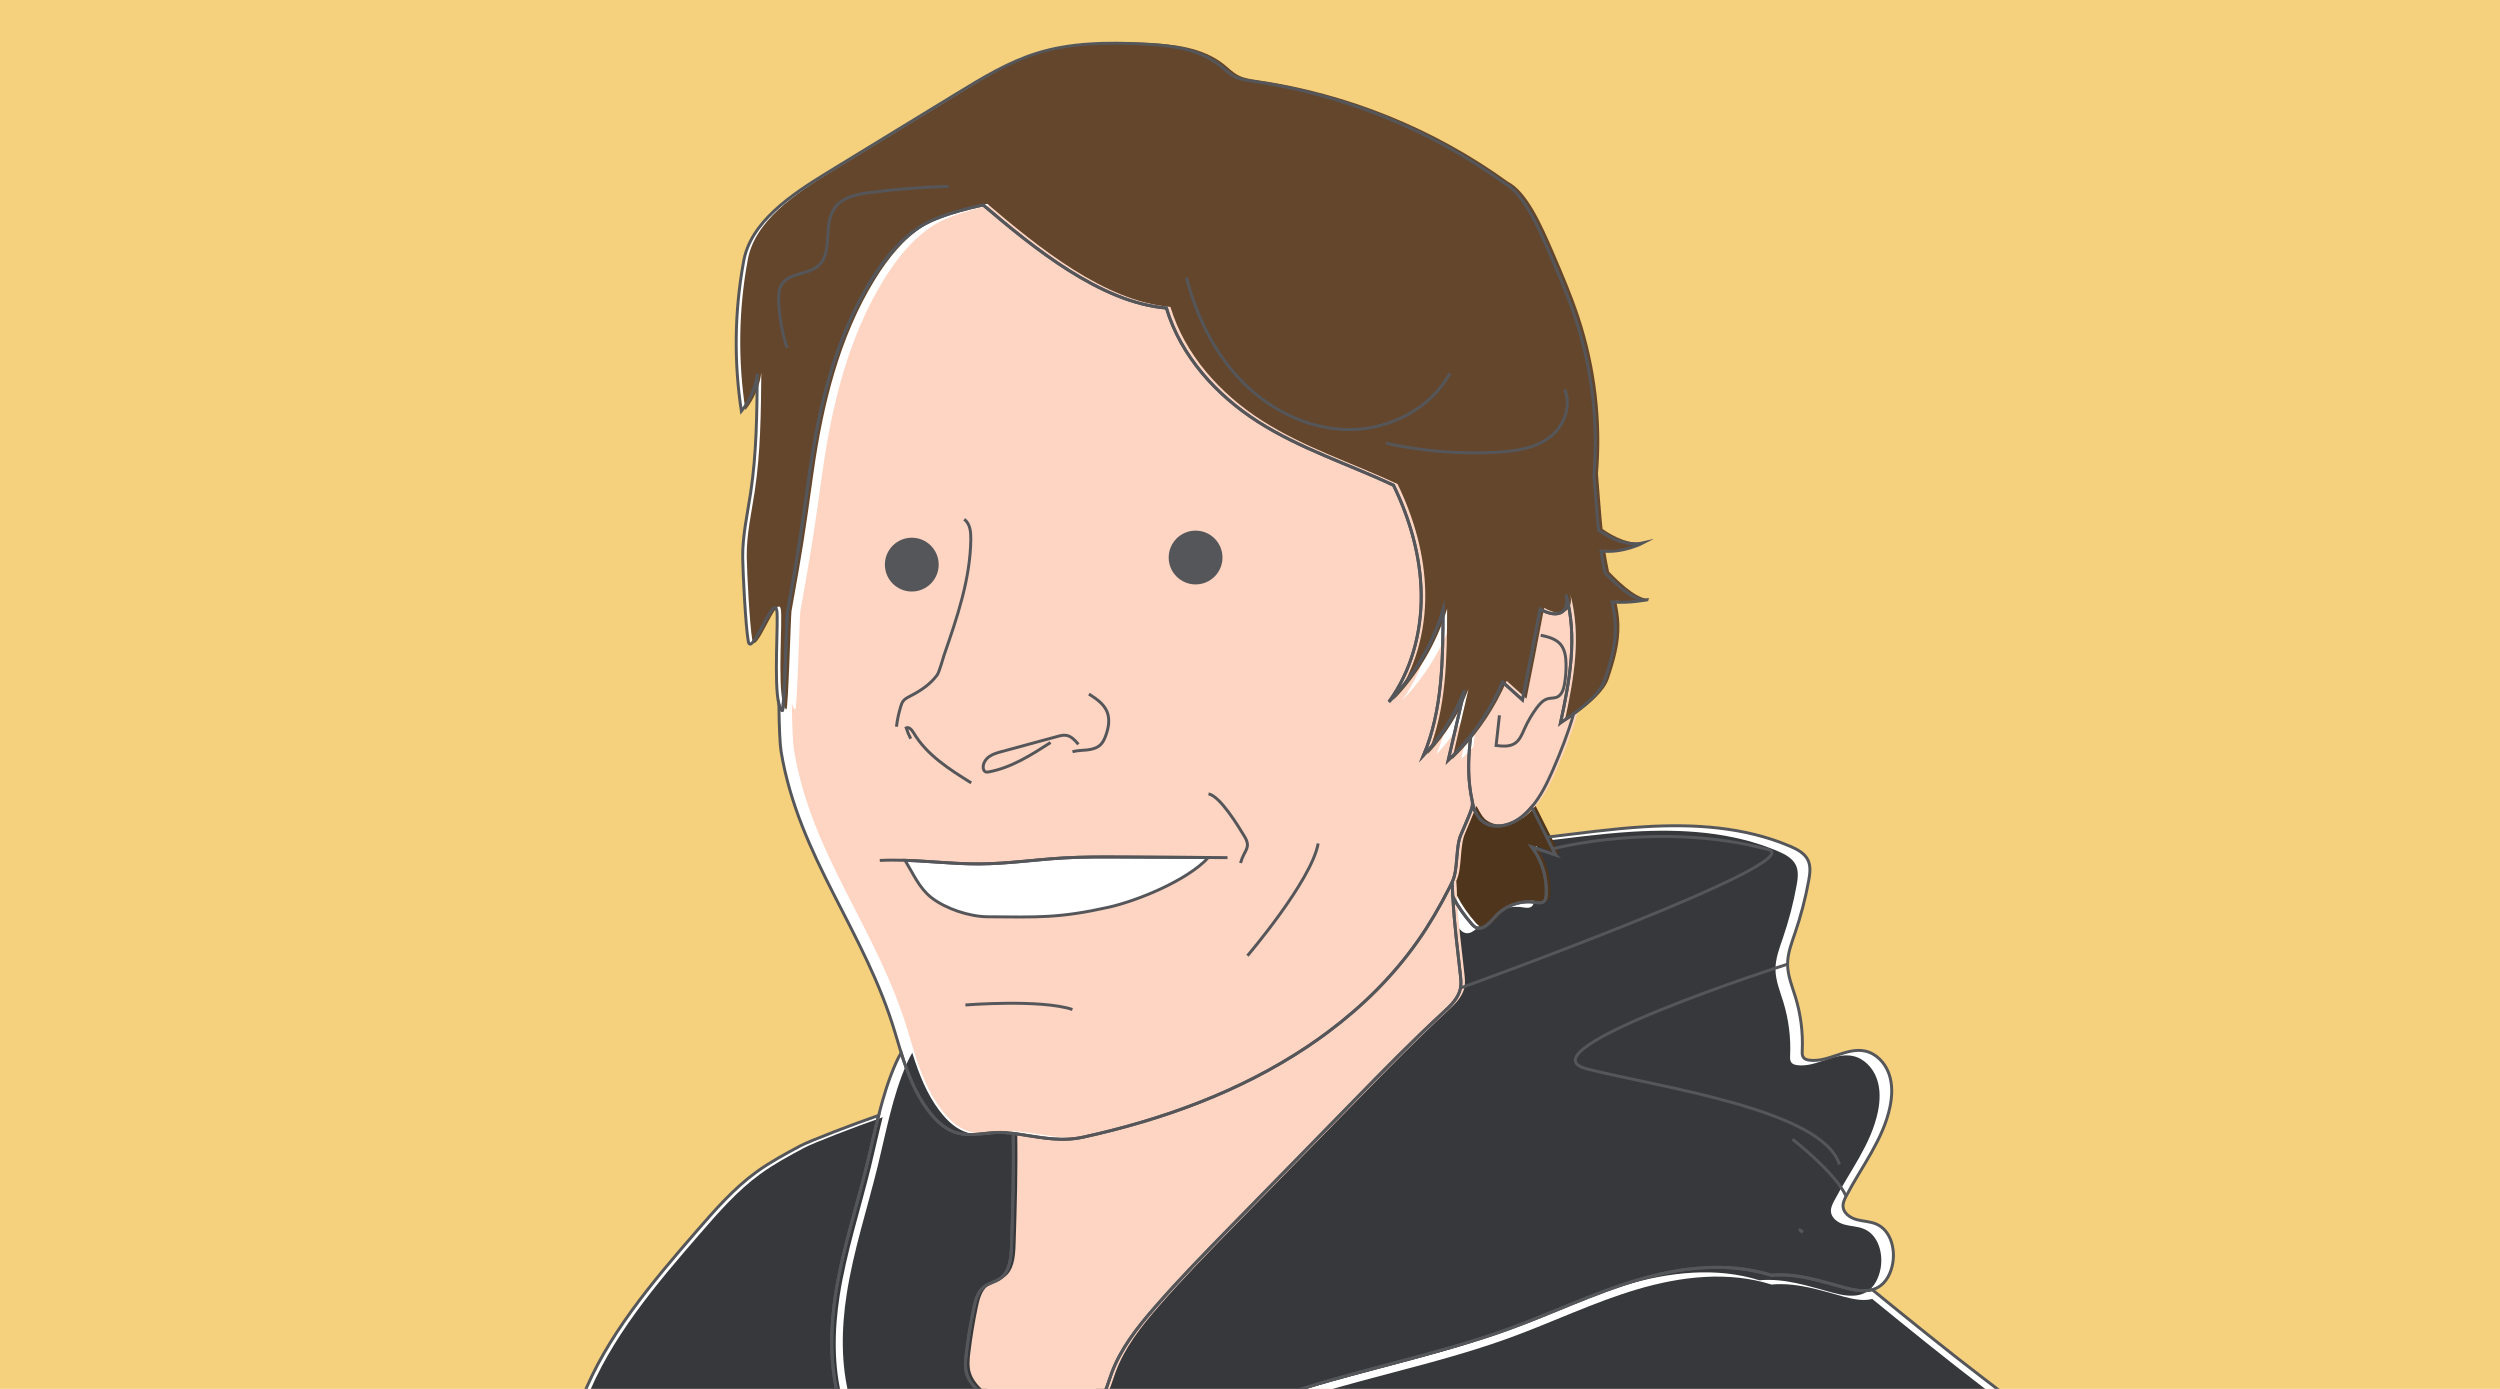 <?xml version="1.0" encoding="UTF-8"?>
<svg id="Layer_1" xmlns="http://www.w3.org/2000/svg" xmlns:xlink="http://www.w3.org/1999/xlink" version="1.1" viewBox="0 0 841.89 467.72">
  <!-- Generator: Adobe Illustrator 29.0.0, SVG Export Plug-In . SVG Version: 2.1.0 Build 186)  -->
  <defs>
    <style>
      .st0, .st1 {
        fill: none;
      }

      .st2 {
        fill: #f6d17d;
      }

      .st3 {
        fill: #55565a;
      }

      .st4 {
        fill: #63462c;
      }

      .st5 {
        fill: #4f351c;
      }

      .st6 {
        fill: #37383b;
      }

      .st7 {
        fill: #fff;
      }

      .st8 {
        fill: #fdd5c2;
      }

      .st9 {
        clip-path: url(#clippath);
      }

      .st1 {
        stroke: #55565a;
        stroke-miterlimit: 10;
      }
    </style>
    <clipPath id="clippath">
      <rect class="st0" width="841.89" height="467.72"/>
    </clipPath>
  </defs>
  <g class="st9">
    <rect class="st2" width="841.89" height="467.72"/>
    <g>
      <path class="st7" d="M525.51,243.06c3.15-14.53,5.73-28.77,1.87-43.13,1.4,5.53-2.35,8.48-8.74,4.83-2.1,11.23-4.03,20.9-5.95,30.58-2.22-2-4.45-4.01-6.67-6.01-.95,2.23-2.02,4.41-3.17,6.54-2.18,4.03-4.7,7.87-7.54,11.46-.81,6.47-1.08,12.96-.05,19.31.16.97.33,1.93.56,2.9.48,2.1,1.19,4.26,2.58,5.86.22.25.45.5.71.72,3.69,3.2,9.6,1.61,13.4-1.47,1.2-.98,2.29-2.07,3.28-3.25,3.1-3.67,5.27-8.16,7.21-12.61,2.67-6.12,5.09-12.39,6.95-18.8-1.59,1.16-3.12,2.2-4.43,3.06Z"/>
      <path class="st7" d="M523.86,287.53c-1-2-2.01-4-3.01-6-1.69-3.37-3.38-6.75-5.07-10.12-.99,1.17-2.07,2.27-3.28,3.25-3.79,3.08-9.47,4.38-13.4,1.47-1.57-1.16-3.03-4.47-3.25-4.72-1.13,2.81-2.7,6.53-3.88,9.32-1.86,4.37-.86,11.77-2.96,16.01.06,1.65.13,3.24.22,4.78,1.72,3.35,3.94,6.49,6.39,9.26.39.44.81.87,1.34,1.14,2.46,1.22,4.8-1.65,6.63-3.69,3.26-3.63,8.4-5.48,13.23-4.75,1.1.17,2.39.4,3.19-.38.53-.52.64-1.33.69-2.07.35-5.73-1.4-11.57-4.84-16.17,2.67.89,5.34,1.79,8.01,2.68Z"/>
      <path class="st7" d="M495.81,269.54c-.22-.96-.4-1.93-.56-2.9-1.04-6.36-.76-12.85.05-19.31-2.34,2.97-4.88,5.77-7.63,8.37,1.82-7.86,3.65-15.73,5.47-23.59-3.09,8.11-7.8,15.6-13.76,21.91,6.41-15.3,6.54-32.4,6.57-48.99-3.51,11.57-9.82,22.28-18.24,30.95,7.53-10.33,11.01-23.3,10.88-36.08-.14-12.78-3.75-25.37-9.33-36.87-15.24-7.11-31.45-12.31-45.58-21.33-14.13-9.02-26.1-22.26-30.9-38.32-22.16-1.84-44.75-20.31-61.69-34.71,0,0-14.03,2.73-21.05,7.19-7.02,4.45-12.35,11.15-16.72,18.23-12,19.45-17.51,42.22-20.71,64.85-3.2,22.63-3.42,24.39-7.45,46.89-.23,1.27-1.1,33.38-1.72,33.09-.49-.23-.86-.98-1.15-2.09.11,7.74.35,13.53.76,15.96,6.03,35.77,28.15,60.1,38.46,94.88.64,2.16,1.28,4.33,1.96,6.49,2.21,7,4.83,13.84,9.27,19.65,9.33,12.21,16.95,6.38,26.15,7.26.77.07,1.53.16,2.28.26,7.65.96,14.34,2.78,21.91,1.56.55-.09,1.09-.19,1.65-.31,26.6-5.82,52.68-15.26,75.34-30.36,2.42-1.61,4.79-3.29,7.12-5.03,11.57-8.64,21.97-18.87,30.26-30.68,3.96-5.63,7.4-11.57,10.51-17.7.35-.68.69-1.37,1.03-2.06,2.1-4.24,1.1-11.64,2.96-16.01,1.19-2.78,4.32-9.07,3.83-11.17Z"/>
      <path class="st7" d="M329.76,468.25c.95.87,1.94,1.68,2.98,2.44h38.23c1.48-2.61,2.29-5.69,3.34-8.55,1.5-4.08,3.61-7.87,6.06-11.47,2.63-3.86,5.65-7.5,8.73-11.02,8.19-9.39,16.9-18.3,25.61-27.2,13.88-14.2,27.77-28.39,41.65-42.59,9.72-9.94,19.45-19.88,29.67-29.31,2.51-2.32,5.2-4.85,5.81-8.21.27-1.46.11-2.97-.05-4.45-.96-8.64-2-16.48-2.55-26.39-.08-1.54-.16-3.13-.22-4.78-.34.69-.68,1.38-1.03,2.06-3.12,6.12-6.56,12.06-10.51,17.7-8.29,11.81-18.69,22.04-30.26,30.68-2.33,1.74-4.71,3.42-7.12,5.03-22.67,15.1-48.74,24.53-75.34,30.36-.56.12-1.1.22-1.65.31-7.57,1.23-14.26-.59-21.91-1.56.25,12.64-.15,25.31-.55,37.94-.13,3.99-.55,8.57-3.8,10.89-1.69,1.21-3.89,1.57-5.52,2.86-2.1,1.66-2.83,4.48-3.38,7.1-1.07,5.1-1.91,10.24-2.54,15.41-.28,2.28-.5,4.65.18,6.84.72,2.33,2.4,4.24,4.2,5.88Z"/>
      <path class="st7" d="M282.46,470.69c-3.07-11.38-2.88-23.64-1.05-35.37,2.3-14.73,7.01-28.95,10.54-43.43,1.35-5.53,2.54-11.13,3.94-16.65-8.76,3.03-23.32,8.63-26.4,10.28-5.07,2.72-10.15,5.44-14.8,8.82-7.71,5.61-14.02,12.87-20.27,20.07-14.94,17.21-30.33,35.34-38.45,56.28h86.49Z"/>
      <path class="st7" d="M332.74,470.69c-1.04-.76-2.03-1.57-2.98-2.44-1.8-1.65-3.47-3.56-4.2-5.88-.68-2.2-.45-4.56-.18-6.84.63-5.17,1.47-10.32,2.54-15.41.55-2.62,1.28-5.44,3.38-7.1,1.63-1.29,3.83-1.65,5.52-2.86,3.25-2.33,3.67-6.9,3.8-10.89.41-12.64.81-25.31.55-37.94-.75-.09-1.51-.18-2.28-.26-9.2-.88-16.82,4.94-26.15-7.26-4.44-5.81-7.07-12.65-9.27-19.65-.62,1.03-1.17,2.1-1.64,3.16-2.59,5.77-4.4,11.81-5.95,17.94-1.4,5.52-2.59,11.12-3.94,16.65-3.53,14.48-8.24,28.71-10.54,43.43-1.83,11.73-2.02,23.99,1.05,35.37h50.28Z"/>
      <path class="st7" d="M676.83,470.69c-3.07-2.46-6.21-4.86-9.33-7.24-11.2-8.55-25.21-19.85-37.02-29.52-2.98.81-6.36.1-9.43-.72-8.07-2.17-15.98-4.9-24.48-4.12-14.59-4.61-30.52-2.74-45.19,1.6-14.67,4.34-28.52,11.06-42.89,16.3-26.05,9.51-54.03,14.3-79.95,23.69h248.29Z"/>
      <path class="st7" d="M607.07,414.58s0,0,0,0c-1.28-1.08-1.18-.98,0,0Z"/>
      <path class="st7" d="M428.54,470.69c25.92-9.39,53.9-14.18,79.95-23.69,14.37-5.25,28.22-11.96,42.89-16.3,14.67-4.34,30.6-6.21,45.19-1.6,8.5-.78,16.42,1.95,24.48,4.12,3.07.82,6.45,1.53,9.43.72.72-.19,1.42-.48,2.08-.87,2.74-1.62,4.23-4.78,4.81-7.91.94-5.1-.74-11.26-5.5-13.32-2.09-.91-4.45-.9-6.64-1.5s-4.45-2.17-4.58-4.44c-.07-1.21.48-2.36,1.04-3.44,5.18-9.95,12.49-19.08,14.77-30.07.78-3.74.92-7.72-.4-11.31-1.31-3.59-4.27-6.72-8.01-7.51-6.26-1.33-12.39,3.91-18.74,3.08-.74-.1-1.53-.31-1.98-.9-.49-.64-.46-1.52-.42-2.32.28-6.06-.49-12.16-2.26-17.96-1.12-3.67-2.66-7.3-2.67-11.14-.01-3.6,1.32-7.04,2.48-10.44,1.99-5.8,3.54-11.75,4.64-17.78.41-2.27.74-4.72-.25-6.81-1.11-2.34-3.61-3.65-5.99-4.67-15.32-6.56-32.46-7.61-49.09-6.59-11.01.68-21.95,2.21-32.91,3.51,1,2,2.01,4,3.01,6-2.67-.89-5.34-1.79-8.01-2.68,3.44,4.6,5.19,10.44,4.84,16.17-.05.74-.15,1.55-.69,2.07-.8.78-2.09.54-3.19.38-4.83-.73-9.97,1.12-13.23,4.75-1.83,2.04-4.18,4.91-6.63,3.69-.53-.26-.95-.69-1.34-1.14-2.44-2.78-4.67-5.92-6.39-9.26.55,9.91,1.59,17.74,2.55,26.39.16,1.48.32,2.98.05,4.45-.62,3.36-3.3,5.9-5.81,8.21-10.22,9.43-19.95,19.37-29.67,29.31-13.88,14.2-27.77,28.39-41.65,42.59-8.71,8.9-17.42,17.82-25.61,27.2-3.07,3.52-6.09,7.16-8.73,11.02-2.45,3.59-4.56,7.38-6.06,11.47-1.05,2.86-1.86,5.94-3.34,8.55h57.57Z"/>
      <path class="st7" d="M607.07,414.58s0,0,0,0c-1.18-.98-1.28-1.08,0,0Z"/>
      <path class="st7" d="M554.61,201.65c-3.72.65-9.4-4.18-14.11-9.12-.53-2.41-.97-4.83-1.33-7.3,0-.02,0-.04,0-.06,7.35.86,14.17-2.73,14.17-2.73-5.52,1.29-11.19-1.6-15.02-4.29-.12-1.21-.25-2.4-.36-3.64-.42-4.75-.76-9.71-1.2-15.03,1.48-17.76-.66-35.8-6.24-52.72-2.44-7.4-5.53-14.58-8.61-21.74-4.28-9.94-9.09-20.51-15.51-23.87-24.84-17.92-54.03-29.74-84.34-34.15-2.2-.32-4.46-.62-6.43-1.65-1.76-.92-3.17-2.37-4.71-3.62-7.24-5.82-17.11-6.88-26.39-7.31-11.83-.55-23.9-.42-35.21,3.08-9.64,2.98-18.36,8.29-26.97,13.55l-43.27,26.43c-12.73,7.78-26.57,17.02-28.72,30.53-3,16.5-3.23,33.51-.69,50.09,2.88-3.61,4.76-8.02,5.35-12.6-.12,13.37-.24,26.8-2.23,40.02-1.1,7.3-2.78,14.58-2.68,21.96.07,5.09.97,23.08,1.88,28.09,1.04,5.76,8.56-16.12,9.6-10.36.6,3.32-1.07,24.67.72,31.59.29,1.11.66,1.86,1.15,2.09.62.3,1.49-31.82,1.72-33.09,4.04-22.5,4.25-24.26,7.45-46.89,3.2-22.63,8.71-45.39,20.71-64.85,4.37-7.08,9.7-13.78,16.72-18.23,7.02-4.45,21.05-7.19,21.05-7.19,16.94,14.4,39.53,32.87,61.69,34.71,4.8,16.06,16.77,29.3,30.9,38.32,14.13,9.02,30.35,14.22,45.58,21.33,5.58,11.5,9.19,24.09,9.33,36.87.14,12.78-3.35,25.76-10.88,36.08,8.42-8.67,14.73-19.38,18.24-30.95-.04,16.59-.17,33.69-6.57,48.99,5.96-6.31,10.67-13.8,13.76-21.91-1.82,7.86-3.65,15.73-5.47,23.59,2.74-2.6,5.29-5.41,7.63-8.37,2.84-3.59,5.36-7.43,7.54-11.46,1.15-2.13,2.22-4.31,3.17-6.54,2.22,2,4.45,4.01,6.67,6.01,1.93-9.68,3.85-19.35,5.95-30.58,6.4,3.65,10.15.7,8.74-4.83,3.86,14.35,1.28,28.6-1.87,43.13,1.31-.86,2.85-1.9,4.43-3.06,4.35-3.19,9.07-7.33,10.45-11.4,2.02-5.92,3.78-12.06,3.58-18.31-.08-2.68-.53-5.31-1.11-7.93,5.67.52,11.75-.71,11.75-.71Z"/>
    </g>
    <g>
      <path class="st6" d="M676.83,474.18c-3.07-2.46-6.21-4.86-9.33-7.24-11.2-8.55-25.21-19.85-37.02-29.52-2.98.81-6.36.1-9.43-.72-8.07-2.17-15.98-4.9-24.48-4.12-14.59-4.61-30.52-2.74-45.19,1.6-14.67,4.34-28.52,11.06-42.89,16.3-26.05,9.51-54.03,14.3-79.95,23.69h248.29Z"/>
      <path class="st6" d="M424.46,472.74c25.92-9.39,53.9-14.18,79.95-23.69,14.37-5.25,28.22-11.96,42.89-16.3,14.67-4.34,30.6-6.21,45.19-1.6,8.5-.78,16.42,1.95,24.48,4.12,3.07.82,6.45,1.53,9.43.72.72-.19,1.42-.48,2.08-.87,2.74-1.62,4.23-4.78,4.81-7.91.94-5.1-.74-11.26-5.5-13.32-2.09-.91-4.45-.9-6.64-1.5s-4.45-2.17-4.58-4.44c-.07-1.21.48-2.36,1.04-3.44,5.18-9.95,12.49-19.08,14.77-30.07.78-3.74.92-7.72-.4-11.31-1.31-3.59-4.27-6.72-8.01-7.51-6.26-1.33-12.39,3.91-18.74,3.08-.74-.1-1.53-.31-1.98-.9-.49-.64-.46-1.52-.42-2.32.28-6.06-.49-12.16-2.26-17.96-1.12-3.67-2.66-7.3-2.67-11.14-.01-3.6,1.32-7.04,2.48-10.44,1.99-5.8,3.54-11.75,4.64-17.78.41-2.27.74-4.72-.25-6.81-1.11-2.34-3.61-3.65-5.99-4.67-15.32-6.56-32.46-7.61-49.09-6.59-11.01.68-21.95,2.21-32.91,3.51,1,2,2.01,4,3.01,6-2.67-.89-5.34-1.79-8.01-2.68,3.44,4.6,5.19,10.44,4.84,16.17-.05.74-.15,1.55-.69,2.07-.8.78-2.09.54-3.19.38-4.83-.73-9.97,1.12-13.23,4.75-1.83,2.04-4.18,4.91-6.63,3.69-.53-.26-.95-.69-1.34-1.14-2.44-2.78-4.67-5.92-6.39-9.26.55,9.91,1.59,17.74,2.55,26.39.16,1.48.32,2.98.05,4.45-.62,3.36-3.3,5.9-5.81,8.21-10.22,9.43-19.95,19.37-29.67,29.31-13.88,14.2-27.77,28.39-41.65,42.59-8.71,8.9-17.42,17.82-25.61,27.2-3.07,3.52-6.09,7.16-8.73,11.02-2.45,3.59-4.56,7.38-6.06,11.47-1.05,2.86-1.86,5.94-3.34,8.55h57.57Z"/>
      <path class="st6" d="M336.48,471.06c-1.04-.76-2.03-1.57-2.98-2.44-1.8-1.65-3.47-3.56-4.2-5.88-.68-2.2-.45-4.56-.18-6.84.63-5.17,1.47-10.32,2.54-15.41.55-2.62,1.28-5.44,3.38-7.1,1.63-1.29,3.83-1.65,5.52-2.86,3.25-2.33,3.67-6.9,3.8-10.89.41-12.64.81-25.31.55-37.94-.75-.09-1.51-.18-2.28-.26-9.2-.88-16.82,4.94-26.15-7.26-4.44-5.81-7.07-12.65-9.27-19.65-.62,1.03-1.17,2.1-1.64,3.16-2.59,5.77-4.4,11.81-5.95,17.94-1.4,5.52-2.59,11.12-3.94,16.65-3.53,14.48-8.24,28.71-10.54,43.43-1.83,11.73-2.02,23.99,1.05,35.37h50.28Z"/>
      <path class="st8" d="M500.17,269.54c-.22-.96-.4-1.93-.56-2.9-1.04-6.36-.76-12.85.05-19.31-2.34,2.97-4.88,5.77-7.63,8.37,1.82-7.86,3.65-15.73,5.47-23.59-3.09,8.11-7.8,15.6-13.76,21.91,6.41-15.3,6.54-32.4,6.57-48.99-3.51,11.57-9.82,22.28-18.24,30.95,7.53-10.33,11.01-23.3,10.88-36.08-.14-12.78-3.75-25.37-9.33-36.87-15.24-7.11-31.45-12.31-45.58-21.33-14.13-9.02-26.1-22.26-30.9-38.32-22.16-1.84-44.75-20.31-61.69-34.71,0,0-14.03,2.73-21.05,7.19-7.02,4.45-12.35,11.15-16.72,18.23-12,19.45-17.51,42.22-20.71,64.85-3.2,22.63-3.42,24.39-7.45,46.89-.23,1.27-1.1,33.38-1.72,33.09-.49-.23-.86-.98-1.15-2.09.11,7.74.35,13.53.76,15.96,6.03,35.77,28.15,60.1,38.46,94.88.64,2.16,1.28,4.33,1.96,6.49,2.21,7,4.83,13.84,9.27,19.65,9.33,12.21,16.95,6.38,26.15,7.26.77.07,1.53.16,2.28.26,7.65.96,14.34,2.78,21.91,1.56.55-.09,1.09-.19,1.65-.31,26.6-5.82,52.68-15.26,75.34-30.36,2.42-1.61,4.79-3.29,7.12-5.03,11.57-8.64,21.97-18.87,30.26-30.68,3.96-5.63,7.4-11.57,10.51-17.7.35-.68.69-1.37,1.03-2.06,2.1-4.24,1.1-11.64,2.96-16.01,1.19-2.78,4.32-9.07,3.83-11.17Z"/>
      <path class="st8" d="M526.86,243.06c3.15-14.53,5.73-28.77,1.87-43.13,1.4,5.53-2.35,8.48-8.74,4.83-2.1,11.23-4.03,20.9-5.95,30.58-2.22-2-4.45-4.01-6.67-6.01-.95,2.23-2.02,4.41-3.17,6.54-2.18,4.03-4.7,7.87-7.54,11.46-.81,6.47-1.08,12.96-.05,19.31.16.97.33,1.93.56,2.9.48,2.1,1.19,4.26,2.58,5.86.22.25.45.5.71.72,3.69,3.2,9.6,1.61,13.4-1.47,1.2-.98,2.29-2.07,3.28-3.25,3.1-3.67,5.27-8.16,7.21-12.61,2.67-6.12,5.09-12.39,6.95-18.8-1.59,1.16-3.12,2.2-4.43,3.06Z"/>
      <path class="st5" d="M525.22,287.53c-1-2-2.01-4-3.01-6-1.69-3.37-3.38-6.75-5.07-10.12-.99,1.17-2.07,2.27-3.28,3.25-3.79,3.08-9.47,4.38-13.4,1.47-1.57-1.16-3.03-4.47-3.25-4.72-1.13,2.81-2.7,6.53-3.88,9.32-1.86,4.37-.86,11.77-2.96,16.01.06,1.65.13,3.24.22,4.78,1.72,3.35,3.94,6.49,6.39,9.26.39.44.81.87,1.34,1.14,2.46,1.22,4.8-1.65,6.63-3.69,3.26-3.63,8.4-5.48,13.23-4.75,1.1.17,2.39.4,3.19-.38.53-.52.64-1.33.69-2.07.35-5.73-1.4-11.57-4.84-16.17,2.67.89,5.34,1.79,8.01,2.68Z"/>
      <path class="st8" d="M331.11,468.25c.95.87,1.94,1.68,2.98,2.44h38.23c1.48-2.61,2.29-5.69,3.34-8.55,1.5-4.08,3.61-7.87,6.06-11.47,2.63-3.86,5.65-7.5,8.73-11.02,8.19-9.39,16.9-18.3,25.61-27.2,13.88-14.2,27.77-28.39,41.65-42.59,9.72-9.94,19.45-19.88,29.67-29.31,2.51-2.32,5.2-4.85,5.81-8.21.27-1.46.11-2.97-.05-4.45-.96-8.64-2-16.48-2.55-26.39-.08-1.54-.16-3.13-.22-4.78-.34.69-.68,1.38-1.03,2.06-3.12,6.12-6.56,12.06-10.51,17.7-8.29,11.81-18.69,22.04-30.26,30.68-2.33,1.74-4.71,3.42-7.12,5.03-22.67,15.1-48.74,24.53-75.34,30.36-.56.12-1.1.22-1.65.31-7.57,1.23-14.26-.59-21.91-1.56.25,12.64-.15,25.31-.55,37.94-.13,3.99-.55,8.57-3.8,10.89-1.69,1.21-3.89,1.57-5.52,2.86-2.1,1.66-2.83,4.48-3.38,7.1-1.07,5.1-1.91,10.24-2.54,15.41-.28,2.28-.5,4.65.18,6.84.72,2.33,2.4,4.24,4.2,5.88Z"/>
      <path class="st6" d="M283.81,471.69c-3.07-11.38-2.88-23.64-1.05-35.37,2.3-14.73,7.01-28.95,10.54-43.43,1.35-5.53,2.54-11.13,3.94-16.65-8.76,3.03-23.32,8.63-26.4,10.28-5.07,2.72-10.15,5.44-14.8,8.82-7.71,5.61-14.02,12.87-20.27,20.07-14.94,17.21-30.33,35.34-38.45,56.28h86.49Z"/>
      <path class="st6" d="M608.42,414.58s0,0,0,0c-1.28-1.08-1.18-.98,0,0Z"/>
      <path class="st6" d="M608.42,414.58s0,0,0,0c-1.18-.98-1.28-1.08,0,0Z"/>
      <path class="st4" d="M555.97,201.65c-3.72.65-9.4-4.18-14.11-9.12-.53-2.41-.97-4.83-1.33-7.3,0-.02,0-.04,0-.06,7.35.86,14.17-2.73,14.17-2.73-5.52,1.29-11.19-1.6-15.02-4.29-.12-1.21-.25-2.4-.36-3.64-.42-4.75-.76-9.71-1.2-15.03,1.48-17.76-.66-35.8-6.24-52.72-2.44-7.4-5.53-14.58-8.61-21.74-4.28-9.94-9.09-20.51-15.51-23.87-24.84-17.92-54.03-29.74-84.34-34.15-2.2-.32-4.46-.62-6.43-1.65-1.76-.92-3.17-2.37-4.71-3.62-7.24-5.82-17.11-6.88-26.39-7.31-11.83-.55-23.9-.42-35.21,3.08-9.64,2.98-18.36,8.29-26.97,13.55l-43.27,26.43c-12.73,7.78-26.57,17.02-28.72,30.53-3,16.5-3.23,33.51-.69,50.09,2.88-3.61,4.76-8.02,5.35-12.6-.12,13.37-.24,26.8-2.23,40.02-1.1,7.3-2.78,14.58-2.68,21.96.07,5.09.97,23.08,1.88,28.09,1.04,5.76,8.56-16.12,9.6-10.36.6,3.32-1.07,24.67.72,31.59.29,1.11.66,1.86,1.15,2.09.62.3,1.49-31.82,1.72-33.09,4.04-22.5,4.25-24.26,7.45-46.89,3.2-22.63,8.71-45.39,20.71-64.85,4.37-7.08,9.7-13.78,16.72-18.23,7.02-4.45,21.05-7.19,21.05-7.19,16.94,14.4,39.53,32.87,61.69,34.71,4.8,16.06,16.77,29.3,30.9,38.32,14.13,9.02,30.35,14.22,45.58,21.33,5.58,11.5,9.19,24.09,9.33,36.87.14,12.78-3.35,25.76-10.88,36.08,8.42-8.67,14.73-19.38,18.24-30.95-.04,16.59-.17,33.69-6.57,48.99,5.96-6.31,10.67-13.8,13.76-21.91-1.82,7.86-3.65,15.73-5.47,23.59,2.74-2.6,5.29-5.41,7.63-8.37,2.84-3.59,5.36-7.43,7.54-11.46,1.15-2.13,2.22-4.31,3.17-6.54,2.22,2,4.45,4.01,6.67,6.01,1.93-9.68,3.85-19.35,5.95-30.58,6.4,3.65,10.15.7,8.74-4.83,3.86,14.35,1.28,28.6-1.87,43.13,1.31-.86,2.85-1.9,4.43-3.06,4.35-3.19,9.07-7.33,10.45-11.4,2.02-5.92,3.78-12.06,3.58-18.31-.08-2.68-.53-5.31-1.11-7.93,5.67.52,11.75-.71,11.75-.71Z"/>
    </g>
    <path class="st1" d="M327.06,263.64c-7.36-4.57-15-9.42-19.41-16.87-.56-.94-1.48-2.08-2.49-1.66.4,1.26.92,2.48,1.54,3.65"/>
    <path class="st1" d="M301.89,244.72c.27-2.31.76-4.59,1.44-6.81.2-.65.42-1.3.83-1.84.6-.78,1.52-1.23,2.4-1.68,3.45-1.76,6.78-3.98,9.06-7.11.65-.89,2.26-6.54,2.26-6.54,4.42-12.74,8.9-25.77,9.05-39.26.03-2.41-.26-5.17-2.22-6.59"/>
    <path class="st1" d="M353.79,250.05c-6.5,4.19-13.21,8.48-20.81,9.89-.37.07-.76.13-1.1-.02-.48-.21-.71-.77-.77-1.29-.16-1.51.78-2.96,2.01-3.84s2.73-1.29,4.2-1.69c6.27-1.7,12.53-3.4,18.8-5.1.95-.26,1.94-.52,2.91-.37,1.73.25,3.01,1.69,4.12,3.03"/>
    <path class="st1" d="M361.16,253.15c1.59-.45,3.27-.42,4.91-.6s3.35-.61,4.54-1.76c.82-.8,1.31-1.87,1.71-2.94.99-2.64,1.54-5.63.46-8.23-1.11-2.65-3.66-4.35-6.08-5.9"/>
    <path class="st1" d="M417.76,290.63c1.2-4.43,3.71-5.01,1.34-8.94-2.07-3.42-8.2-13.59-12.13-14.35"/>
    <path class="st7" d="M378.1,288.61c-6.66-.04-13.32-.08-19.97.31-9.37.55-18.7,1.94-28.08,2.01-8.43.06-16.84-.94-25.26-1.21,2.69,4.44,4.78,9.36,8.83,12.53,4.84,3.79,12.87,6.44,19.01,6.48,17.05.14,24.09.49,40.74-3.22,9.33-2.08,26.24-8.83,33.6-16.75-9.62-.05-19.24-.11-28.87-.16Z"/>
    <path class="st1" d="M504.95,240.89c-.38,3.39-.75,6.77-1.13,10.16,2.17.26,4.54.47,6.36-.74,1.63-1.09,2.39-3.07,3.19-4.86,1.11-2.48,2.48-4.84,4.09-7.02,1.03-1.39,2.27-2.79,3.95-3.18.93-.21,1.93-.1,2.82-.45,1.68-.66,2.33-2.67,2.63-4.45.39-2.26.56-4.56.51-6.86-.05-2.34-.39-4.85-1.94-6.6-1.62-1.83-4.18-2.45-6.58-2.96"/>
    <path class="st1" d="M399.54,93.45c3.37,13.08,9.47,25.67,18.97,35.27,9.5,9.61,22.59,16,36.09,15.95,13.51-.06,27.15-7.13,33.67-18.96"/>
    <path class="st1" d="M466.77,149.26c12.22,2.71,24.8,3.73,37.3,3.04,6.67-.37,13.76-1.42,18.75-5.86,4.21-3.75,6.3-10.12,4.07-15.3"/>
    <path class="st1" d="M319.41,62.77c-8.82.24-17.64.93-26.39,2.06-4.48.58-9.45,1.58-12.02,5.29-3.94,5.69-.27,15.03-5.56,19.5-3.53,2.97-9.65,2.2-12.15,6.08-1.07,1.66-1.13,3.75-1.06,5.72.19,5.33,1.14,10.63,2.81,15.69"/>
    <g>
      <path class="st1" d="M525.51,243.43c3.15-14.53,5.73-28.77,1.87-43.13,1.4,5.53-2.35,8.48-8.74,4.83-2.1,11.23-4.03,20.9-5.95,30.58-2.22-2-4.45-4.01-6.67-6.01-.95,2.23-2.02,4.41-3.17,6.54-2.18,4.03-4.7,7.87-7.54,11.46-.81,6.47-1.08,12.96-.05,19.31.16.97.33,1.93.56,2.9.48,2.1,1.19,4.26,2.58,5.86.22.25.45.5.71.72,3.69,3.2,9.6,1.61,13.4-1.47,1.2-.98,2.29-2.07,3.28-3.25,3.1-3.67,5.27-8.16,7.21-12.61,2.67-6.12,5.09-12.39,6.95-18.8-1.59,1.16-3.12,2.2-4.43,3.06Z"/>
      <path class="st1" d="M523.86,287.9c-1-2-2.01-4-3.01-6-1.69-3.37-3.38-6.75-5.07-10.12-.99,1.17-2.07,2.27-3.28,3.25-3.79,3.08-9.47,4.38-13.4,1.47-1.57-1.16-3.03-4.47-3.25-4.72-1.13,2.81-2.7,6.53-3.88,9.32-1.86,4.37-.86,11.77-2.96,16.01.06,1.65.13,3.24.22,4.78,1.72,3.35,3.94,6.49,6.39,9.26.39.44.81.87,1.34,1.14,2.46,1.22,4.8-1.65,6.63-3.69,3.26-3.63,8.4-5.48,13.23-4.75,1.1.17,2.39.4,3.19-.38.53-.52.64-1.33.69-2.07.35-5.73-1.4-11.57-4.84-16.17,2.67.89,5.34,1.79,8.01,2.68Z"/>
      <path class="st1" d="M495.81,269.92c-.22-.96-.4-1.93-.56-2.9-1.04-6.36-.76-12.85.05-19.31-2.34,2.97-4.88,5.77-7.63,8.37,1.82-7.86,3.65-15.73,5.47-23.59-3.09,8.11-7.8,15.6-13.76,21.91,6.41-15.3,6.54-32.4,6.57-48.99-3.51,11.57-9.82,22.28-18.24,30.95,7.53-10.33,11.01-23.3,10.88-36.08-.14-12.78-3.75-25.37-9.33-36.87-15.24-7.11-31.45-12.31-45.58-21.33-14.13-9.02-26.1-22.26-30.9-38.32-22.16-1.84-44.75-20.31-61.69-34.71,0,0-14.03,2.73-21.05,7.19-7.02,4.45-12.35,11.15-16.72,18.23-12,19.45-17.51,42.22-20.71,64.85-3.2,22.63-3.42,24.39-7.45,46.89-.23,1.27-1.1,33.38-1.72,33.09-.49-.23-.86-.98-1.15-2.09.11,7.74.35,13.53.76,15.96,6.03,35.77,28.15,60.1,38.46,94.88.64,2.16,1.28,4.33,1.96,6.49,2.21,7,4.83,13.84,9.27,19.65,9.33,12.21,16.95,6.38,26.15,7.26.77.07,1.53.16,2.28.26,7.65.96,14.34,2.78,21.91,1.56.55-.09,1.09-.19,1.65-.31,26.6-5.82,52.68-15.26,75.34-30.36,2.42-1.61,4.79-3.29,7.12-5.03,11.57-8.64,21.97-18.87,30.26-30.68,3.96-5.63,7.4-11.57,10.51-17.7.35-.68.69-1.37,1.03-2.06,2.1-4.24,1.1-11.64,2.96-16.01,1.19-2.78,4.32-9.07,3.83-11.17Z"/>
      <path class="st1" d="M329.76,468.63c.95.87,1.94,1.68,2.98,2.44h38.23c1.48-2.61,2.29-5.69,3.34-8.55,1.5-4.08,3.61-7.87,6.06-11.47,2.63-3.86,5.65-7.5,8.73-11.02,8.19-9.39,16.9-18.3,25.61-27.2,13.88-14.2,27.77-28.39,41.65-42.59,9.72-9.94,19.45-19.88,29.67-29.31,2.51-2.32,5.2-4.85,5.81-8.21.27-1.46.11-2.97-.05-4.45-.96-8.64-2-16.48-2.55-26.39-.08-1.54-.16-3.13-.22-4.78-.34.69-.68,1.38-1.03,2.06-3.12,6.12-6.56,12.06-10.51,17.7-8.29,11.81-18.69,22.04-30.26,30.68-2.33,1.74-4.71,3.42-7.12,5.03-22.67,15.1-48.74,24.53-75.34,30.36-.56.12-1.1.22-1.65.31-7.57,1.23-14.26-.59-21.91-1.56.25,12.64-.15,25.31-.55,37.94-.13,3.99-.55,8.57-3.8,10.89-1.69,1.21-3.89,1.57-5.52,2.86-2.1,1.66-2.83,4.48-3.38,7.1-1.07,5.1-1.91,10.24-2.54,15.41-.28,2.28-.5,4.65.18,6.84.72,2.33,2.4,4.24,4.2,5.88Z"/>
      <path class="st1" d="M282.46,471.06c-3.07-11.38-2.88-23.64-1.05-35.37,2.3-14.73,7.01-28.95,10.54-43.43,1.35-5.53,2.54-11.13,3.94-16.65-8.76,3.03-23.32,8.63-26.4,10.28-5.07,2.72-10.15,5.44-14.8,8.82-7.71,5.61-14.02,12.87-20.27,20.07-14.94,17.21-30.33,35.34-38.45,56.28h86.49Z"/>
      <path class="st1" d="M332.74,471.06c-1.04-.76-2.03-1.57-2.98-2.44-1.8-1.65-3.47-3.56-4.2-5.88-.68-2.2-.45-4.56-.18-6.84.63-5.17,1.47-10.32,2.54-15.41.55-2.62,1.28-5.44,3.38-7.1,1.63-1.29,3.83-1.65,5.52-2.86,3.25-2.33,3.67-6.9,3.8-10.89.41-12.64.81-25.31.55-37.94-.75-.09-1.51-.18-2.28-.26-9.2-.88-16.82,4.94-26.15-7.26-4.44-5.81-7.07-12.65-9.27-19.65-.62,1.03-1.17,2.1-1.64,3.16-2.59,5.77-4.4,11.81-5.95,17.94-1.4,5.52-2.59,11.12-3.94,16.65-3.53,14.48-8.24,28.71-10.54,43.43-1.83,11.73-2.02,23.99,1.05,35.37h50.28Z"/>
      <path class="st1" d="M676.83,471.06c-3.07-2.46-6.21-4.86-9.33-7.24-11.2-8.55-25.21-19.85-37.02-29.52-2.98.81-6.36.1-9.43-.72-8.07-2.17-15.98-4.9-24.48-4.12-14.59-4.61-30.52-2.74-45.19,1.6-14.67,4.34-28.52,11.06-42.89,16.3-26.05,9.51-54.03,14.3-79.95,23.69h248.29Z"/>
      <path class="st1" d="M607.07,414.96s0,0,0,0c-1.28-1.08-1.18-.98,0,0Z"/>
      <path class="st1" d="M428.54,471.06c25.92-9.39,53.9-14.18,79.95-23.69,14.37-5.25,28.22-11.96,42.89-16.3,14.67-4.34,30.6-6.21,45.19-1.6,8.5-.78,16.42,1.95,24.48,4.12,3.07.82,6.45,1.53,9.43.72.72-.19,1.42-.48,2.08-.87,2.74-1.62,4.23-4.78,4.81-7.91.94-5.1-.74-11.26-5.5-13.32-2.09-.91-4.45-.9-6.64-1.5s-4.45-2.17-4.58-4.44c-.07-1.21.48-2.36,1.04-3.44,5.18-9.95,12.49-19.08,14.77-30.07.78-3.74.92-7.72-.4-11.31-1.31-3.59-4.27-6.72-8.01-7.51-6.26-1.33-12.39,3.91-18.74,3.08-.74-.1-1.53-.31-1.98-.9-.49-.64-.46-1.52-.42-2.32.28-6.06-.49-12.16-2.26-17.96-1.12-3.67-2.66-7.3-2.67-11.14-.01-3.6,1.32-7.04,2.48-10.44,1.99-5.8,3.54-11.75,4.64-17.78.41-2.27.74-4.72-.25-6.81-1.11-2.34-3.61-3.65-5.99-4.67-15.32-6.56-32.46-7.61-49.09-6.59-11.01.68-21.95,2.21-32.91,3.51,1,2,2.01,4,3.01,6-2.67-.89-5.34-1.79-8.01-2.68,3.44,4.6,5.19,10.44,4.84,16.17-.05.74-.15,1.55-.69,2.07-.8.78-2.09.54-3.19.38-4.83-.73-9.97,1.12-13.23,4.75-1.83,2.04-4.18,4.91-6.63,3.69-.53-.26-.95-.69-1.34-1.14-2.44-2.78-4.67-5.92-6.39-9.26.55,9.91,1.59,17.74,2.55,26.39.16,1.48.32,2.98.05,4.45-.62,3.36-3.3,5.9-5.81,8.21-10.22,9.43-19.95,19.37-29.67,29.31-13.88,14.2-27.77,28.39-41.65,42.59-8.71,8.9-17.42,17.82-25.61,27.2-3.07,3.52-6.09,7.16-8.73,11.02-2.45,3.59-4.56,7.38-6.06,11.47-1.05,2.86-1.86,5.94-3.34,8.55h57.57Z"/>
      <path class="st1" d="M607.07,414.96s0,0,0,0c-1.18-.98-1.28-1.08,0,0Z"/>
      <path class="st1" d="M554.61,202.03c-3.72.65-9.4-4.18-14.11-9.12-.53-2.41-.97-4.83-1.33-7.3,0-.02,0-.04,0-.06,7.35.86,14.17-2.73,14.17-2.73-5.52,1.29-11.19-1.6-15.02-4.29-.12-1.21-.25-2.4-.36-3.64-.42-4.75-.76-9.71-1.2-15.03,1.48-17.76-.66-35.8-6.24-52.72-2.44-7.4-5.53-14.58-8.61-21.74-4.28-9.94-9.09-20.51-15.51-23.87-24.84-17.92-54.03-29.74-84.34-34.15-2.2-.32-4.46-.62-6.43-1.65-1.76-.92-3.17-2.37-4.71-3.62-7.24-5.82-17.11-6.88-26.39-7.31-11.83-.55-23.9-.42-35.21,3.08-9.64,2.98-18.36,8.29-26.97,13.55l-43.27,26.43c-12.73,7.78-26.57,17.02-28.72,30.53-3,16.5-3.23,33.51-.69,50.09,2.88-3.61,4.76-8.02,5.35-12.6-.12,13.37-.24,26.8-2.23,40.02-1.1,7.3-2.78,14.58-2.68,21.96.07,5.09.97,23.08,1.88,28.09,1.04,5.76,8.56-16.12,9.6-10.36.6,3.32-1.07,24.67.72,31.59.29,1.11.66,1.86,1.15,2.09.62.3,1.49-31.82,1.72-33.09,4.04-22.5,4.25-24.26,7.45-46.89,3.2-22.63,8.71-45.39,20.71-64.85,4.37-7.08,9.7-13.78,16.72-18.23,7.02-4.45,21.05-7.19,21.05-7.19,16.94,14.4,39.53,32.87,61.69,34.71,4.8,16.06,16.77,29.3,30.9,38.32,14.13,9.02,30.35,14.22,45.58,21.33,5.58,11.5,9.19,24.09,9.33,36.87.14,12.78-3.35,25.76-10.88,36.08,8.42-8.67,14.73-19.38,18.24-30.95-.04,16.59-.17,33.69-6.57,48.99,5.96-6.31,10.67-13.8,13.76-21.91-1.82,7.86-3.65,15.73-5.47,23.59,2.74-2.6,5.29-5.41,7.63-8.37,2.84-3.59,5.36-7.43,7.54-11.46,1.15-2.13,2.22-4.31,3.17-6.54,2.22,2,4.45,4.01,6.67,6.01,1.93-9.68,3.85-19.35,5.95-30.58,6.4,3.65,10.15.7,8.74-4.83,3.86,14.35,1.28,28.6-1.87,43.13,1.31-.86,2.85-1.9,4.43-3.06,4.35-3.19,9.07-7.33,10.45-11.4,2.02-5.92,3.78-12.06,3.58-18.31-.08-2.68-.53-5.31-1.11-7.93,5.67.52,11.75-.71,11.75-.71Z"/>
    </g>
    <path class="st1" d="M491.83,332.71s118.42-42.7,103.57-46.65c-36.6-9.72-72.57-.2-72.57-.2"/>
    <path class="st1" d="M601.97,324.69s-91.24,29.19-67.55,35.27,79.23,13.62,85.02,32.19"/>
    <path class="st1" d="M603.65,383.65s14.49,11.29,18.03,19.17"/>
    <path class="st1" d="M296.27,289.76c11.26-.56,22.5,1.26,33.77,1.17,9.39-.07,18.71-1.47,28.08-2.01,6.65-.39,13.31-.35,19.97-.31,11.76.07,23.51.13,35.27.2"/>
    <path class="st1" d="M420.09,321.85s21.62-25.35,23.81-37.81"/>
    <circle class="st3" cx="307.05" cy="190.14" r="9.06"/>
    <circle class="st3" cx="402.62" cy="187.75" r="9.06"/>
    <path class="st1" d="M378.1,288.61c-6.66-.04-13.32-.08-19.97.31-9.37.55-18.7,1.94-28.08,2.01-8.43.06-16.84-.94-25.26-1.21,2.69,4.44,4.78,9.36,8.83,12.53,4.84,3.79,12.87,6.44,19.01,6.48,17.05.14,24.09.49,40.74-3.22,9.33-2.08,26.24-8.83,33.6-16.75-9.62-.05-19.24-.11-28.87-.16Z"/>
    <path class="st1" d="M325.11,338.43s25.27-2.03,36.04,1.52"/>
  </g>
</svg>